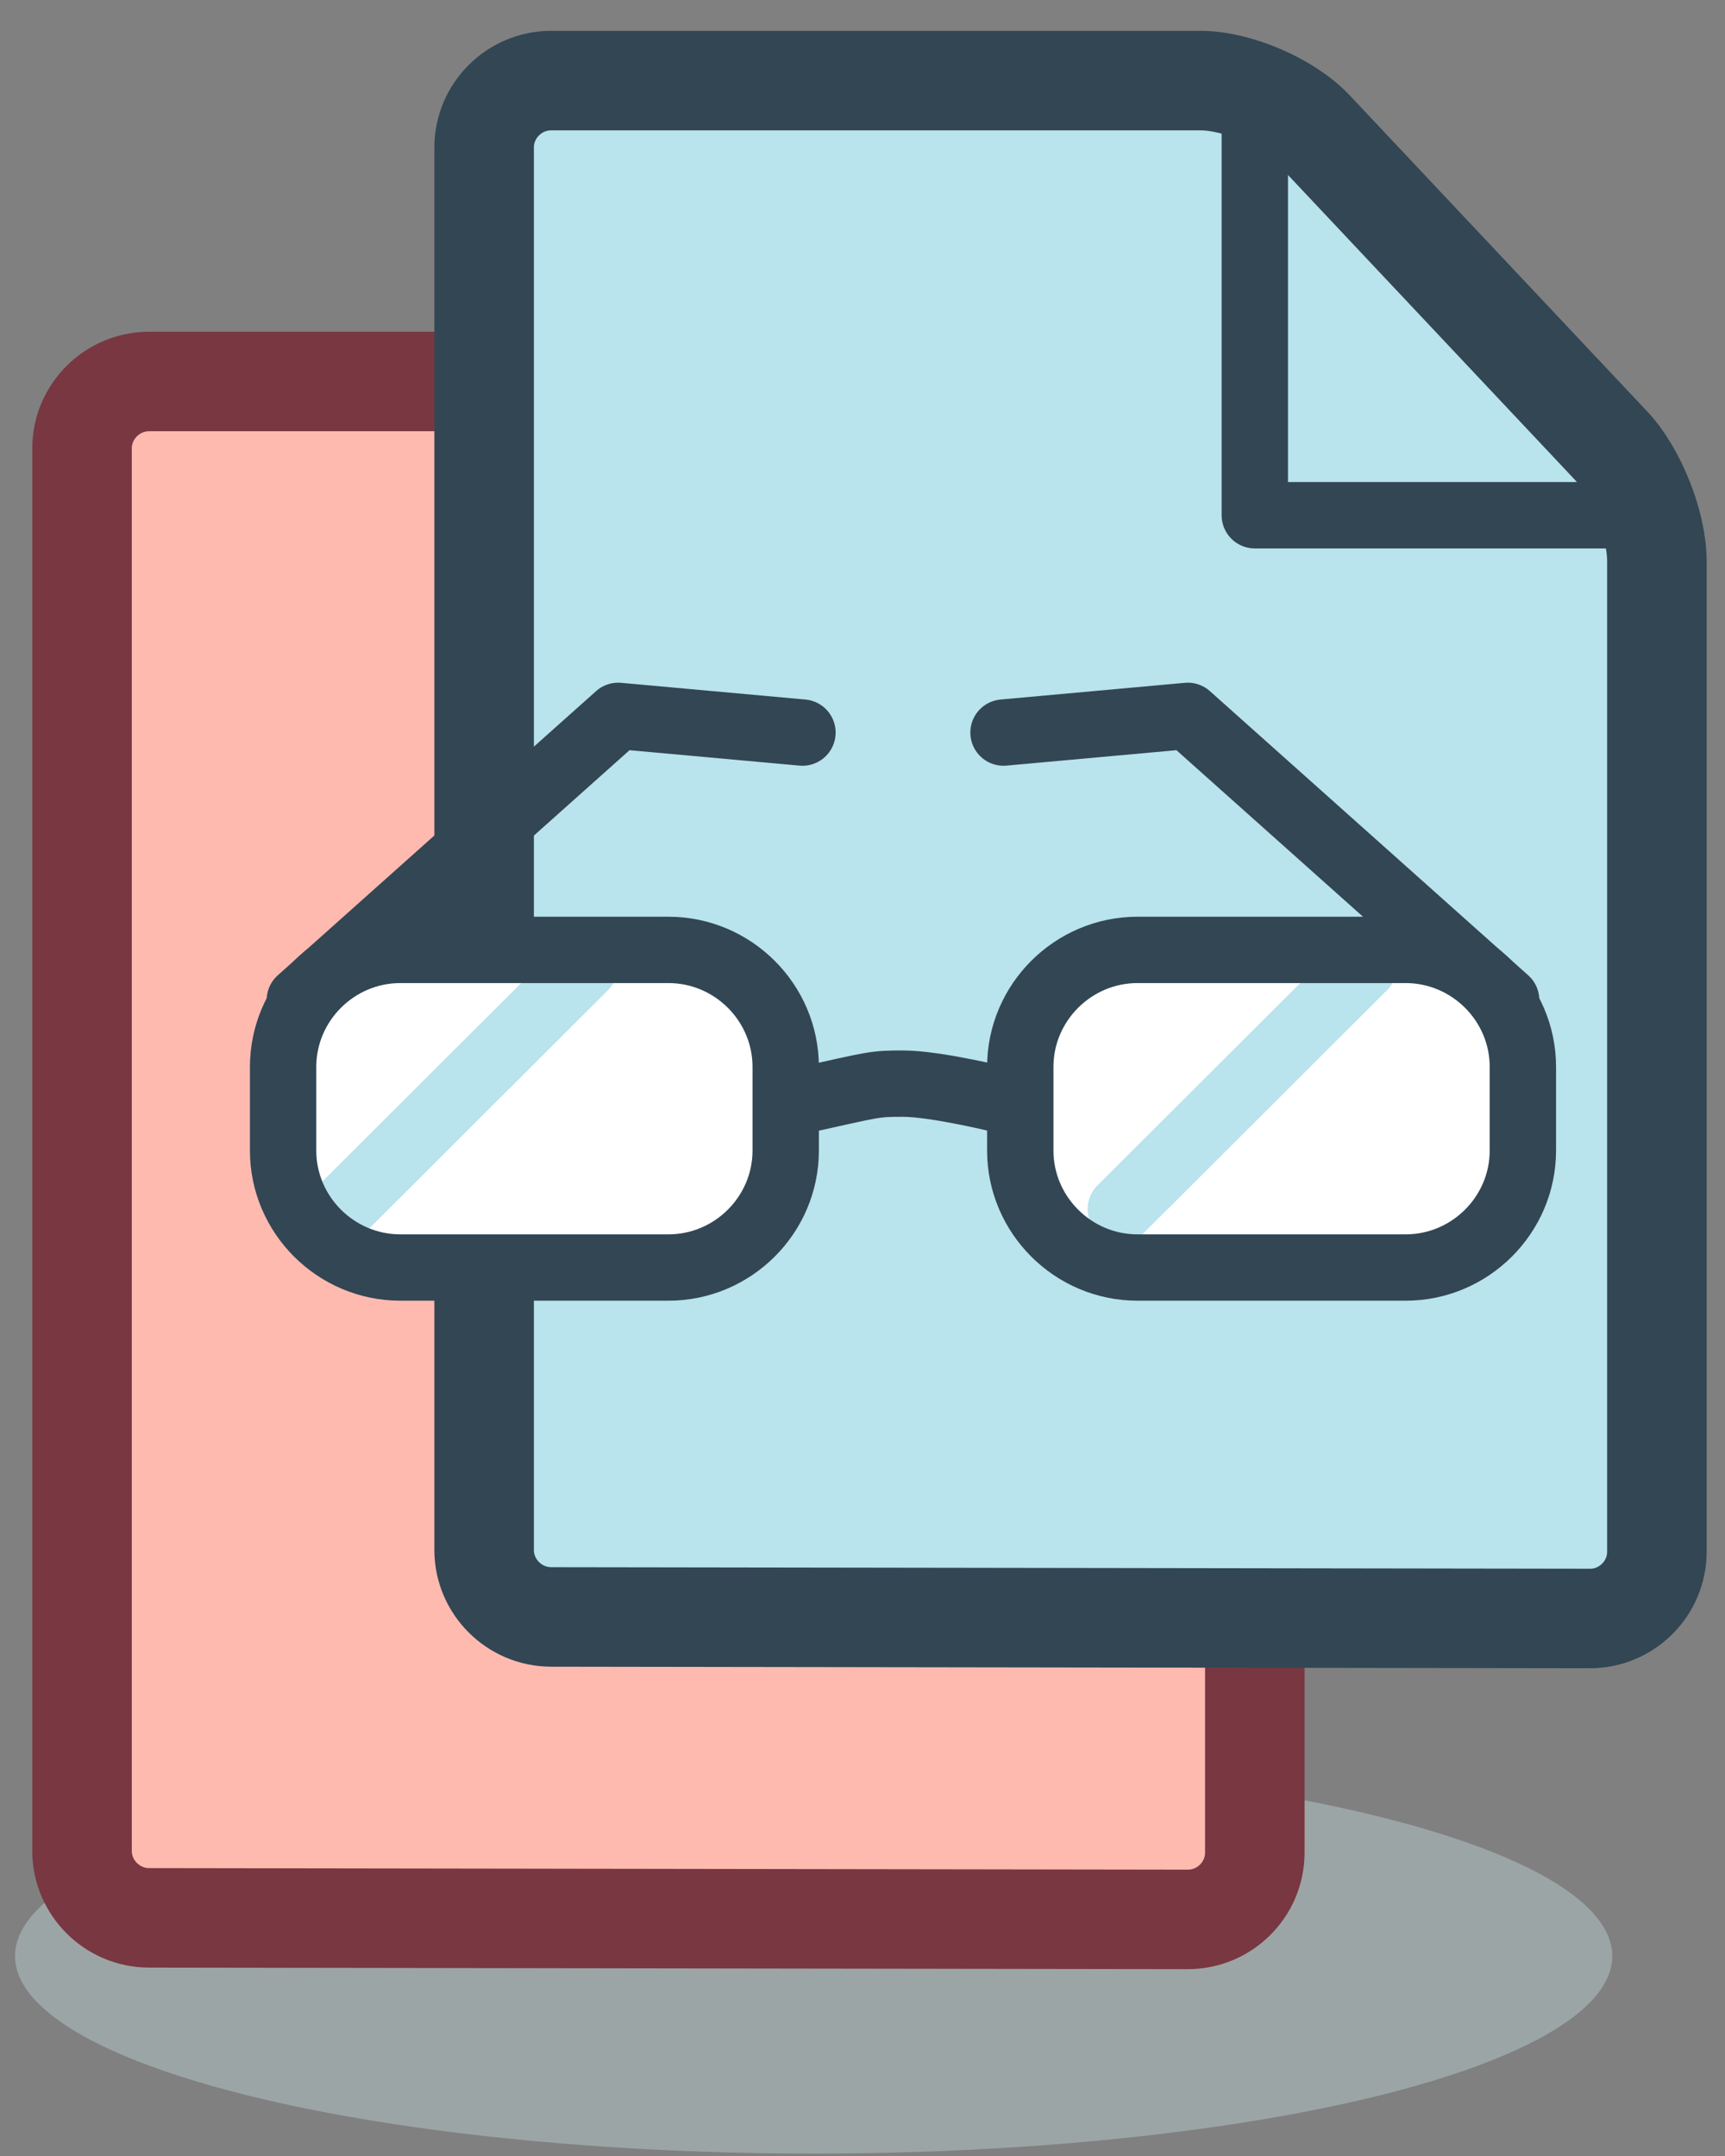 <?xml version="1.0" encoding="UTF-8"?>
<svg width="52px" height="65px" viewBox="0 0 52 65" version="1.1" xmlns="http://www.w3.org/2000/svg" xmlns:xlink="http://www.w3.org/1999/xlink">
    <rect x="0" y="0" width="52" height="65" fill="#808080" stroke="none"/>
    <!-- Generator: Sketch 52 (66869) - http://www.bohemiancoding.com/sketch -->
    <title>Documents glasses</title>
    <desc>Created with Sketch.</desc>
    <g id="Page-1" stroke="none" stroke-width="1" fill="none" fill-rule="evenodd">
        <g id="yed_home" transform="translate(-252, -471)">
            <g id="Group-3-Copy" transform="translate(224, 446)">
                <g id="Documents-glasses" transform="translate(28, 27)">
                    <ellipse id="Oval" fill="#B8CBCD" fill-rule="nonzero" opacity="0.5" cx="24.527" cy="56.973" rx="24.074" ry="5.954"></ellipse>
                    <g id="Group" transform="translate(2.02, 9.072)">
                        <path d="M25.451,1.9 C24.69,1.092 23.159,0.43 22.048,0.43 L2.473,0.43 C1.362,0.43 0.453,1.338 0.453,2.446 L0.453,44.729 C0.453,45.838 1.362,46.747 2.473,46.748 L33.786,46.795 C34.897,46.797 35.806,45.891 35.806,44.782 L35.806,14.92 C35.806,13.811 35.184,12.243 34.423,11.434 L25.451,1.9 Z" id="Path" fill="#FFBAB0" fill-rule="nonzero"></path>
                        <path d="M25.451,1.9 C24.69,1.092 23.159,0.43 22.048,0.43 L2.473,0.43 C1.362,0.43 0.453,1.338 0.453,2.446 L0.453,44.729 C0.453,45.838 1.362,46.747 2.473,46.748 L33.786,46.795 C34.897,46.797 35.806,45.891 35.806,44.782 L35.806,14.92 C35.806,13.811 35.184,12.243 34.423,11.434 L25.451,1.9 Z" id="Path" stroke="#783741" stroke-width="3" stroke-linecap="round" stroke-linejoin="round"></path>
                    </g>
                    <g id="Group" transform="translate(14.141, 0)">
                        <path d="M25.451,1.9 C24.69,1.092 23.159,0.43 22.048,0.43 L2.473,0.43 C1.362,0.43 0.453,1.338 0.453,2.446 L0.453,44.729 C0.453,45.838 1.362,46.747 2.473,46.748 L33.786,46.795 C34.897,46.797 35.806,45.891 35.806,44.782 L35.806,14.92 C35.806,13.811 35.184,12.243 34.423,11.434 L25.451,1.9 Z" id="Path" fill="#B9E3ED" fill-rule="nonzero"></path>
                        <path d="M25.451,1.9 C24.69,1.092 23.159,0.43 22.048,0.43 L2.473,0.43 C1.362,0.43 0.453,1.338 0.453,2.446 L0.453,44.729 C0.453,45.838 1.362,46.747 2.473,46.748 L33.786,46.795 C34.897,46.797 35.806,45.891 35.806,44.782 L35.806,14.92 C35.806,13.811 35.184,12.243 34.423,11.434 L25.451,1.9 Z" id="Path" stroke="#324654" stroke-width="3" stroke-linecap="round" stroke-linejoin="round"></path>
                    </g>
                    <polyline id="Path" stroke="#324654" stroke-width="2" stroke-linecap="round" stroke-linejoin="round" points="37.826 0.934 37.826 13.534 49.442 13.534"></polyline>
                    <g id="Group" transform="translate(8.081, 19.152)">
                        <polyline id="Path" stroke="#324654" stroke-width="2" stroke-linecap="round" stroke-linejoin="round" points="37.321 8.998 27.725 0.43 22.17 0.934"></polyline>
                        <path d="M16.109,12.022 C18.302,11.536 18.261,11.518 19.139,11.518 C20.149,11.518 22.17,12.022 22.17,12.022" id="Path" stroke="#324654" stroke-width="2" stroke-linecap="round" stroke-linejoin="round"></path>
                        <polyline id="Path" stroke="#324654" stroke-width="2" stroke-linecap="round" stroke-linejoin="round" points="0.958 8.998 10.554 0.43 16.109 0.934"></polyline>
                        <path d="M15.604,13.534 C15.604,15.475 14.013,17.062 12.069,17.062 L3.988,17.062 C2.043,17.062 0.453,15.475 0.453,13.534 L0.453,11.014 C0.453,9.074 2.043,7.486 3.988,7.486 L12.069,7.486 C14.013,7.486 15.604,9.074 15.604,11.014 L15.604,13.534 Z" id="Path" fill="#FFFFFF" fill-rule="nonzero"></path>
                        <path d="M37.826,13.534 C37.826,15.475 36.235,17.062 34.291,17.062 L26.21,17.062 C24.266,17.062 22.675,15.475 22.675,13.534 L22.675,11.014 C22.675,9.074 24.266,7.486 26.21,7.486 L34.291,7.486 C36.235,7.486 37.826,9.074 37.826,11.014 L37.826,13.534 Z" id="Path" fill="#FFFFFF" fill-rule="nonzero"></path>
                        <path d="M9.543,7.99 L2.22,15.298" id="Path" stroke="#B9E3ED" stroke-width="2" stroke-linecap="round" stroke-linejoin="round"></path>
                        <path d="M33.028,7.99 L25.705,15.298" id="Path" stroke="#B9E3ED" stroke-width="2" stroke-linecap="round" stroke-linejoin="round"></path>
                        <path d="M15.604,13.534 C15.604,15.475 14.013,17.062 12.069,17.062 L3.988,17.062 C2.043,17.062 0.453,15.475 0.453,13.534 L0.453,11.014 C0.453,9.074 2.043,7.486 3.988,7.486 L12.069,7.486 C14.013,7.486 15.604,9.074 15.604,11.014 L15.604,13.534 Z" id="Path" stroke="#324654" stroke-width="2" stroke-linecap="round" stroke-linejoin="round"></path>
                        <path d="M37.826,13.534 C37.826,15.475 36.235,17.062 34.291,17.062 L26.21,17.062 C24.266,17.062 22.675,15.475 22.675,13.534 L22.675,11.014 C22.675,9.074 24.266,7.486 26.21,7.486 L34.291,7.486 C36.235,7.486 37.826,9.074 37.826,11.014 L37.826,13.534 Z" id="Path" stroke="#324654" stroke-width="2" stroke-linecap="round" stroke-linejoin="round"></path>
                    </g>
                </g>
            </g>
        </g>
    </g>
</svg>